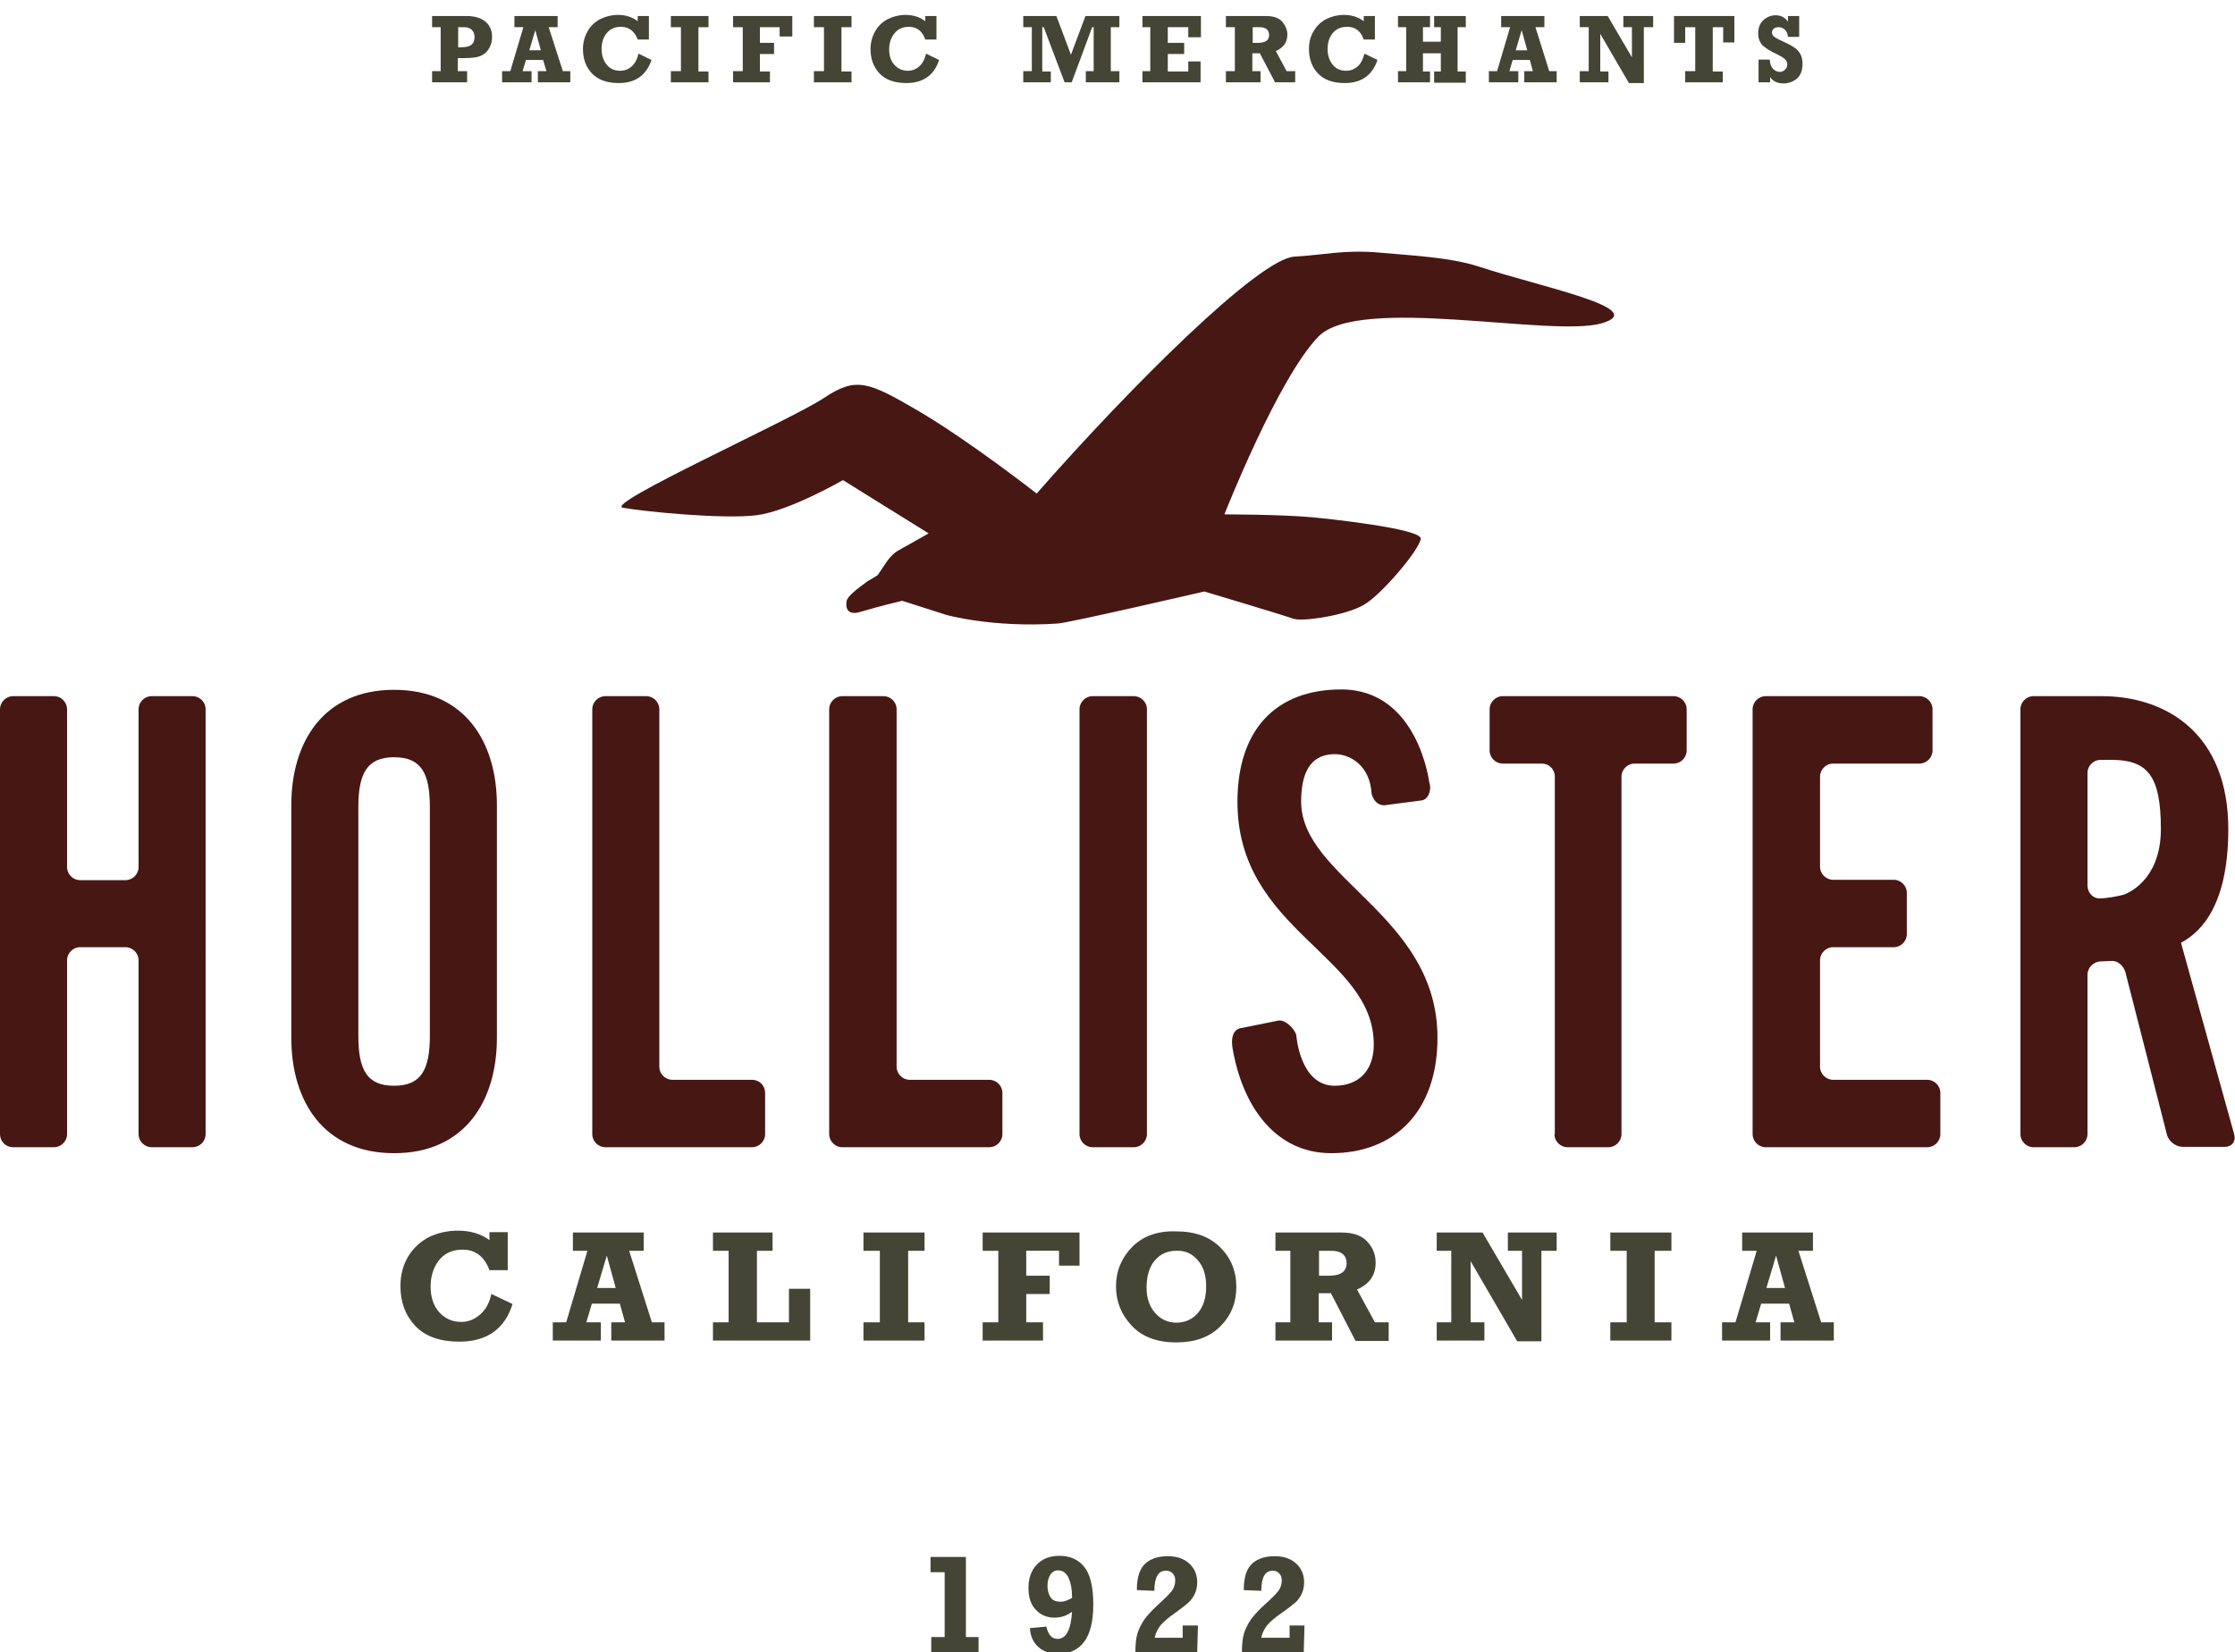 <?xml version="1.0" encoding="utf-8"?>
<!-- Generator: Adobe Illustrator 22.1.0, SVG Export Plug-In . SVG Version: 6.00 Build 0)  -->
<svg version="1.2" baseProfile="tiny" id="HOLLISTER_brandLogo"
	 xmlns="http://www.w3.org/2000/svg" xmlns:xlink="http://www.w3.org/1999/xlink" x="0px" y="0px" viewBox="0 0 600 443.6"
	 xml:space="preserve" style="background-color:#ffffff;">
	<g class="logo-group">
		<g>
			<path fill="#444534" d="M250,443.6v-4.1h3.6v-17.4h-3.8V418h9.5v21.5h3.4v4.1H250z"/>
			<path fill="#444534" d="M276.5,437.1l4.4-0.4c0.5,2.2,1.5,3.3,3,3.3c2.3,0,3.6-2.4,3.9-7.3c-1.4,1.1-3,1.6-4.8,1.6
				c-1.9,0-3.6-0.7-4.9-2.1c-1.4-1.4-2-3.4-2-5.9s0.7-4.6,2.2-6.2s3.5-2.4,6.1-2.4c2.9,0,5.1,1,6.7,3s2.4,5.4,2.4,10.1
				c0,8.8-3.2,13.2-9.5,13.2c-2.1,0-3.8-0.6-5.1-1.7C277.4,441,276.6,439.3,276.5,437.1z M287.8,429v-0.3c0-2-0.3-3.6-0.9-5
				s-1.6-2.1-2.9-2.1c-0.8,0-1.5,0.4-2,1.1c-0.5,0.8-0.8,1.8-0.8,3.1c0,1.2,0.3,2.2,0.8,3s1.4,1.2,2.5,1.2
				C285.5,430.1,286.6,429.7,287.8,429z"/>
			<path fill="#444534" d="M321.6,436.2l-0.2,7.4h-16.6c0-2.2,0.2-4,0.6-5.2s1-2.4,1.8-3.6c0.9-1.2,2-2.4,3.5-3.8
				c2-1.8,3.3-3.1,3.9-3.9s0.9-1.8,0.9-2.8c0-0.8-0.2-1.4-0.7-1.9s-1-0.7-1.8-0.7c-1,0-1.8,0.4-2.3,1.3c-0.5,0.8-0.8,2.2-0.8,4.1
				l-4.7-0.2c0-2.5,0.4-4.3,1.1-5.6c0.7-1.3,1.8-2.2,3-2.7c1.3-0.6,2.7-0.8,4.2-0.8c2.5,0,4.4,0.7,5.8,2s2.1,3,2.1,5
				c0,1.1-0.2,2.1-0.6,3s-1,1.7-1.6,2.3c-0.6,0.6-1.8,1.5-3.4,2.7c-2.5,1.7-4,3.1-4.7,4.2c-0.6,1-1,1.9-1.1,2.7h7.5v-3.3h4.1V436.2z"
				/>
			<path fill="#444534" d="M350.2,436.2l-0.2,7.4h-16.6c0-2.2,0.2-4,0.6-5.2s1-2.4,1.8-3.6c0.9-1.2,2-2.4,3.5-3.8
				c2-1.8,3.3-3.1,3.9-3.9s0.9-1.8,0.9-2.8c0-0.8-0.2-1.4-0.7-1.9s-1-0.7-1.7-0.7c-1,0-1.8,0.4-2.3,1.3c-0.5,0.8-0.8,2.2-0.8,4.1
				l-4.7-0.2c0-2.5,0.4-4.3,1.1-5.6c0.7-1.3,1.8-2.2,3-2.7c1.3-0.6,2.7-0.8,4.2-0.8c2.5,0,4.4,0.7,5.8,2s2.1,3,2.1,5
				c0,1.1-0.2,2.1-0.6,3s-1,1.7-1.6,2.3c-0.7,0.6-1.8,1.5-3.5,2.7c-2.5,1.7-4,3.1-4.7,4.2c-0.6,1-1,1.9-1.1,2.7h7.6v-3.3h4V436.2z"/>
		</g>
		<g>
			<path fill="#444534" d="M131.6,333.1c-2.3-1.8-5.2-2.7-8.7-2.7c-2.8,0-5.3,0.6-7.7,1.7c-2.3,1.2-4.2,2.9-5.6,5.2
				c-1.4,2.3-2.1,5-2.1,8c0,4.3,1.3,7.8,4,10.7c2.7,2.8,6.6,4.2,11.8,4.2c7.4,0,12.2-3.4,14.3-10.1l-5.7-2.7c-0.5,2.4-1.5,4.2-3,5.5
				s-3.1,2-5.1,2c-2.4,0-4.3-0.9-5.9-2.6c-1.5-1.7-2.3-4-2.3-6.9c0-2.7,0.7-5,2.2-7c1.5-1.9,3.6-2.9,6.4-2.9c3.4,0,5.8,1.8,7.2,5.5
				h4.9v-10.2h-4.9v2.3H131.6z"/>
			<path fill="#444534" d="M175,355l-6.1-19.2h3.9v-4.9h-19v4.9h3.9L152,355h-3.6v4.9h12.9V355h-3.9l1.5-5h7.5l1.4,5h-3.7v4.9h14.3
				V355H175z M160.3,345.8l2.6-8.7l2.4,8.7H160.3z"/>
			<path fill="#444534" d="M217.5,359.9V346h-5.7v9h-8.6v-19.2h4.2v-4.9h-16v4.9h4.2V355h-4.2v4.9H217.5z"/>
			<path fill="#444534" d="M248.2,359.9V355h-4.4v-19.2h4.4v-4.9h-16.4v4.9h4.4V355h-4.4v4.9H248.2z"/>
			<path fill="#444534" d="M280,359.9V355h-4.5v-7.6h6.3v-4.9h-6.3v-6.7h8.8v4h5.5v-8.9h-26v4.9h4.2V355h-4.2v4.9H280z"/>
			<path fill="#444534" d="M303.9,334.8c-2.8,2.9-4.3,6.4-4.3,10.6c0,4,1.4,7.5,4.2,10.5c2.8,3,6.8,4.5,12,4.5c5,0,8.9-1.4,11.8-4.3
				s4.3-6.4,4.3-10.6s-1.4-7.7-4.3-10.6s-6.8-4.3-11.8-4.3C310.7,330.4,306.8,331.9,303.9,334.8z M321.6,338.4c1.5,1.7,2.2,4,2.2,6.9
				c0,3.2-0.8,5.6-2.3,7.3c-1.5,1.7-3.5,2.5-5.7,2.5c-2.3,0-4.2-0.9-5.7-2.6s-2.3-4-2.3-6.8c0-3.2,0.8-5.7,2.3-7.4
				c1.5-1.7,3.4-2.5,5.7-2.5C318.2,335.7,320.1,336.6,321.6,338.4z"/>
			<path fill="#444534" d="M369.1,355l-4.8-8.8c3.4-1.5,5-3.9,5-7.2c0-2.1-0.7-4-2.2-5.6c-1.5-1.7-3.8-2.5-7.1-2.5h-17.6v4.9h4V355
				h-4v4.9h15.2V355H354v-7.8h3.3l6.6,12.8h8.9v-5H369.1z M354.1,335.8h3.3c1.3,0,2.3,0.3,3,0.8c0.7,0.6,1.1,1.4,1.1,2.5
				c0,2.3-1.6,3.4-4.8,3.4h-2.6V335.8z"/>
			<path fill="#444534" d="M398.5,359.9V355h-3.7v-16.4l12.5,21.5h6.5v-24.3h4.1v-4.9h-13.1v4.9h3.8V349L398,330.9h-12.3v4.9h3.9V355
				h-3.9v4.9H398.5z"/>
			<path fill="#444534" d="M448.7,359.9V355h-4.5v-19.2h4.5v-4.9h-16.4v4.9h4.4V355h-4.4v4.9H448.7z"/>
			<path fill="#444534" d="M488.9,355l-6.1-19.2h3.9v-4.9h-19v4.9h3.9l-5.7,19.2h-3.6v4.9h12.9V355h-3.9l1.5-5h7.5l1.4,5H478v4.9
				h14.3V355H488.9z M474.2,345.8l2.6-8.7l2.4,8.7H474.2z"/>
		</g>
		<g>
			<path fill="#471714" d="M14.5,308c1.9,0,3.5-1.6,3.5-3.5v-46.7c0-1.9,1.6-3.5,3.5-3.5h12.2c1.9,0,3.5,1.6,3.5,3.5v46.7
				c0,1.9,1.6,3.5,3.5,3.5h11c1.9,0,3.5-1.6,3.5-3.5V190.4c0-1.9-1.6-3.5-3.5-3.5h-11c-1.9,0-3.5,1.6-3.5,3.5v42.4
				c0,1.9-1.6,3.5-3.5,3.5H21.5c-1.9,0-3.5-1.6-3.5-3.5v-42.4c0-1.9-1.6-3.5-3.5-3.5h-11c-1.9,0-3.5,1.6-3.5,3.5v114.1
				c0,1.9,1.5,3.5,3.5,3.5H14.5z"/>
			<path fill="#471714" d="M96.2,278.1c0,9.1,2.3,13.4,9.6,13.4c7.3,0,9.6-4.4,9.6-13.4v-61.4c0-9.1-2.3-13.4-9.6-13.4
				c-7.3,0-9.6,4.4-9.6,13.4V278.1z M78.2,216.2c0-17.1,8.7-31,27.6-31s27.6,13.9,27.6,31v62.4c0,17.1-8.7,31-27.6,31
				s-27.6-13.9-27.6-31V216.2z"/>
			<path fill="#471714" d="M180.5,289.9c-1.9,0-3.5-1.6-3.5-3.5v-96c0-1.9-1.6-3.5-3.5-3.5h-11c-1.9,0-3.5,1.6-3.5,3.5v114.1
				c0,1.9,1.6,3.5,3.5,3.5h39.4c1.9,0,3.5-1.6,3.5-3.5v-11.1c0-1.9-1.5-3.5-3.5-3.5H180.5z"/>
			<path fill="#471714" d="M265.6,308c1.9,0,3.5-1.6,3.5-3.5v-11.1c0-1.9-1.6-3.5-3.5-3.5h-21.4c-1.9,0-3.5-1.6-3.5-3.5v-96
				c0-1.9-1.6-3.5-3.5-3.5h-11.1c-1.9,0-3.5,1.6-3.5,3.5v114.1c0,1.9,1.6,3.5,3.5,3.5H265.6z"/>
			<path fill="#471714" d="M304.4,308c1.9,0,3.5-1.6,3.5-3.5V190.4c0-1.9-1.6-3.5-3.5-3.5h-11.1c-1.9,0-3.5,1.6-3.5,3.5v114.1
				c0,1.9,1.6,3.5,3.5,3.5H304.4z"/>
			<path fill="#471714" d="M330.9,281.5c2.7,15.6,11.5,28.1,26.5,28.1c16.9,0,28.5-11.1,28.5-31c0-32.9-36.6-42.8-36.6-63.4
				c0-7.6,2.4-12.3,8.2-12.7c5-0.4,10.3,3.2,10.7,10.5c0,0,0.6,3.2,3.4,3.2l10-1.3c1.9-0.2,2.8-3,2.1-4.8c0,0-3-25-23.6-25
				c-17.7,0-27.9,10.9-27.9,30.2c0,34.7,36.6,41.1,36.6,65.1c0,7.2-4.2,11.1-10.5,11.1c-9.4,0-10.3-13.6-10.3-13.6
				c-0.5-1.8-3-4.2-4.8-3.9l-9.9,2C333.2,276,330,276.1,330.9,281.5z"/>
			<path fill="#471714" d="M417.3,304.5c0,1.9,1.6,3.5,3.5,3.5h11c1.9,0,3.5-1.6,3.5-3.5v-96c0-1.9,1.6-3.5,3.5-3.5h10.5
				c1.9,0,3.5-1.6,3.5-3.5v-11.1c0-1.9-1.6-3.5-3.5-3.5h-45.9c-1.9,0-3.5,1.6-3.5,3.5v11.1c0,1.9,1.6,3.5,3.5,3.5h10.5
				c1.9,0,3.5,1.5,3.5,3.5v96H417.3z"/>
			<path fill="#471714" d="M517.4,308c1.9,0,3.5-1.6,3.5-3.5v-11.1c0-1.9-1.6-3.5-3.5-3.5h-25.3c-1.9,0-3.5-1.6-3.5-3.5v-28.6
				c0-1.9,1.6-3.5,3.5-3.5h16.3c1.9,0,3.5-1.6,3.5-3.5v-11.1c0-1.9-1.6-3.5-3.5-3.5h-16.3c-1.9,0-3.5-1.6-3.5-3.5v-24.2
				c0-1.9,1.6-3.5,3.5-3.5h23.2c1.9,0,3.5-1.6,3.5-3.5v-11.1c0-1.9-1.6-3.5-3.5-3.5H474c-1.9,0-3.5,1.6-3.5,3.5v114.1
				c0,1.9,1.6,3.5,3.5,3.5L517.4,308L517.4,308z"/>
			<path fill="#471714" d="M560.4,237.7c0,1.9,1.4,3.5,3.2,3.5s4.7-0.5,6.5-1c0,0,10-3.1,10-17.6c0-14.4-3.6-18.6-13.3-18.6h-2.9
				c-1.9,0-3.5,1.6-3.5,3.5V237.7z M560.4,304.5c0,1.9-1.6,3.5-3.5,3.5h-11c-1.9,0-3.5-1.6-3.5-3.5V190.4c0-1.9,1.6-3.5,3.5-3.5h18.3
				c17.2,0,34,9.9,34,35.7c0,19.4-6.6,27.3-12.7,30.5l14.3,51.5c0.5,1.8-0.6,3.3-2.6,3.3H586c-1.9,0-3.9-1.5-4.3-3.4l-11.1-43.4
				c-0.5-1.9-2.2-3.3-3.9-3.1c-1.7,0.1-2.8,0.1-2.8,0.1c-1.9,0.1-3.5,1.7-3.5,3.6V304.5z"/>
		</g>
		<path fill="#471714" d="M397.1,71.6c-8-2.6-18.5-3-27-3.8c-9.4-0.8-15,0.7-22.6,1.1c-9.5,0.5-44.1,35-69.2,63.6
			c0,0-18.3-14.3-31.8-22.2c-13.5-7.9-16.7-9.2-25.4-3.4c-8.7,5.8-59,28.4-53.9,29.4c5.1,1,27.3,3.2,36.1,2s23-9.4,23-9.4l23,14.3
			c-1.8,1-3.5,2-5.3,3c-1.1,0.6-2.2,1.2-3.2,1.8c-2.2,1.4-3.6,4.2-5.1,6.3c-0.3,0.4-2.7,1.6-3,1.9c-2.5,1.8-5.2,3.9-5.4,5.1
			c-0.5,2.7,0.9,3.8,3.6,3c5.3-1.6,11.3-3,11.3-3l11.9,3.8c0,0,12.5,3.5,29.9,2.3c3.1-0.2,39.3-8.6,39.3-8.6s21.4,6.4,23.9,7.3
			c2.4,0.9,14.2-0.9,18.9-3.7c4.8-2.7,15.2-15.1,15.3-17.8c0.1-2.7-25.5-5.4-28.9-5.7c-8.4-0.8-23.8-0.8-23.8-0.8
			s14.3-36.4,25.2-47.7c10.9-11.3,62.6,0.3,76.1-3.6C443.3,82.9,413.4,77,397.1,71.6z"/>
		<g>
			<path fill="#444534" d="M122.9,19.1v-3.5h1.7c1.3,0,2.3-0.1,3.1-0.2c0.8-0.2,1.6-0.4,2.2-0.9c0.7-0.4,1.2-1.1,1.6-1.9
				c0.4-0.8,0.6-1.7,0.6-2.7c0-1.7-0.6-3.1-1.8-4.1s-2.9-1.5-5.1-1.5H116v3h2.3v11.8H116v3h9.4v-3C125.4,19.1,122.9,19.1,122.9,19.1z
				 M122.9,7.3h0.9c0.9,0,1.6,0,2,0.2c0.4,0.1,0.8,0.4,1.1,0.8c0.3,0.4,0.5,1,0.5,1.7s-0.2,1.4-0.7,1.9s-1.5,0.8-3,0.8H123V7.3H122.9
				z"/>
			<path fill="#444534" d="M151.1,19.1l-3.8-11.8h2.4v-3h-11.6v3h2.4L137,19.1h-2.2v3h7.9v-3h-2.4l0.9-3h4.6l0.9,3h-2.3v3h8.7v-3
				H151.1z M142.1,13.5l1.6-5.4l1.5,5.4H142.1z"/>
			<path fill="#444534" d="M171.2,5.7C169.8,4.6,168,4,165.9,4c-1.7,0-3.3,0.4-4.7,1.1s-2.6,1.8-3.4,3.2c-0.8,1.4-1.3,3-1.3,4.9
				c0,2.6,0.8,4.8,2.4,6.5c1.6,1.7,4,2.6,7.2,2.6c4.5,0,7.4-2.1,8.8-6.2l-3.5-1.7c-0.3,1.4-0.9,2.6-1.8,3.4c-0.9,0.8-1.9,1.2-3.1,1.2
				c-1.5,0-2.7-0.5-3.6-1.6c-0.9-1.1-1.4-2.5-1.4-4.2s0.4-3.1,1.3-4.2c0.9-1.2,2.2-1.8,3.9-1.8c2.1,0,3.6,1.1,4.5,3.4h3V4.3h-3
				L171.2,5.7L171.2,5.7z"/>
			<path fill="#444534" d="M190.2,22.2v-3h-2.7V7.3h2.7v-3h-10.1v3h2.7v11.8h-2.7v3h10.1V22.2z"/>
			<path fill="#444534" d="M206.7,22.2v-3H204v-4.7h3.8v-3H204V7.3h5.3v2.5h3.4V4.3h-15.9v3h2.6v11.8h-2.6v3h9.9V22.2z"/>
			<path fill="#444534" d="M228.6,22.2v-3h-2.7V7.3h2.7v-3h-10.1v3h2.7v11.8h-2.7v3h10.1V22.2z"/>
			<path fill="#444534" d="M248.4,5.7C247,4.6,245.2,4,243.1,4c-1.7,0-3.3,0.4-4.7,1.1s-2.6,1.8-3.4,3.2c-0.8,1.4-1.3,3-1.3,4.9
				c0,2.6,0.8,4.8,2.4,6.5c1.6,1.7,4,2.6,7.2,2.6c4.5,0,7.5-2.1,8.8-6.2l-3.5-1.7c-0.3,1.4-0.9,2.6-1.8,3.4c-0.9,0.8-1.9,1.2-3.1,1.2
				c-1.4,0-2.6-0.5-3.6-1.6s-1.4-2.5-1.4-4.2s0.5-3.1,1.4-4.2c0.9-1.2,2.2-1.8,3.9-1.8c2.1,0,3.6,1.1,4.4,3.4h3V4.3h-3L248.4,5.7
				L248.4,5.7z"/>
			<path fill="#444534" d="M282.1,22.2v-3h-2.3V7.3h0.4l5.6,14.8h1.9l5.5-14.8h0.4v11.8h-2.1v3h9v-3h-2.3V7.3h2.3v-3h-9.1l-3.9,10.4
				l-3.9-10.4h-8.9v3h2.3v11.8h-2.3v3h7.4V22.2z"/>
			<path fill="#444534" d="M322.3,22.2v-5.7H319v2.7h-5.5v-4.7h4.4v-3h-4.4V7.3h5.5V10h3.4V4.3h-15.7v3h2.1v11.8h-2.1v3h15.6V22.2z"
				/>
			<path fill="#444534" d="M345.4,19.1l-2.9-5.4c2.1-0.9,3.1-2.4,3.1-4.4c0-1.3-0.5-2.4-1.4-3.5c-0.9-1-2.3-1.5-4.4-1.5h-10.7v3h2.4
				v11.8h-2.4v3h9.3v-3h-2.2v-4.8h2l4.1,7.8h5.4v-3C347.7,19.1,345.4,19.1,345.4,19.1z M336.2,7.3h2c0.8,0,1.4,0.2,1.8,0.5
				s0.7,0.9,0.7,1.6c0,1.4-1,2.1-2.9,2.1h-1.5V7.3H336.2z"/>
			<path fill="#444534" d="M366.1,5.7c-1.4-1.1-3.2-1.7-5.3-1.7c-1.7,0-3.3,0.4-4.7,1.1c-1.4,0.7-2.6,1.8-3.4,3.2
				c-0.9,1.4-1.3,3-1.3,4.9c0,2.6,0.8,4.8,2.4,6.5s4,2.6,7.2,2.6c4.5,0,7.4-2.1,8.8-6.2l-3.5-1.7c-0.4,1.4-0.9,2.6-1.8,3.4
				c-0.9,0.8-2,1.2-3.1,1.2c-1.5,0-2.7-0.5-3.6-1.6s-1.4-2.5-1.4-4.2s0.4-3.1,1.3-4.2c0.9-1.2,2.2-1.8,4-1.8c2.1,0,3.6,1.1,4.4,3.4h3
				V4.3h-3V5.7z"/>
			<path fill="#444534" d="M383.9,22.2v-3H382v-4.9h4.8v4.9H385v3h8.5v-3h-2.2V7.3h2.2v-3H385v3h1.8v3.9H382V7.3h1.9v-3h-8.6v3h2.2
				v11.8h-2.2v3h8.6V22.2z"/>
			<path fill="#444534" d="M415.9,19.1l-3.7-11.8h2.4v-3H403v3h2.4l-3.5,11.8h-2.2v3h7.9v-3h-2.4l0.9-3h4.6l0.8,3h-2.3v3h8.7v-3
				H415.9z M406.9,13.5l1.6-5.4l1.5,5.4H406.9z"/>
			<path fill="#444534" d="M431.8,22.2v-3h-2.2V9.1l7.7,13.2h4v-15h2.5v-3h-8v3h2.3v8.1l-6.5-11.1h-7.5v3h2.4v11.8h-2.4v3h7.7V22.2z"
				/>
			<path fill="#444534" d="M462.5,22.2v-3h-2.7V7.3h2.8v4.1h3V4.3h-16.2v7.2h3V7.3h2.7v11.8h-2.7v3h10.1V22.2z"/>
			<path fill="#444534" d="M475.2,22.2v-1.5c0.8,1.2,2.1,1.7,3.6,1.7c1.4,0,2.6-0.5,3.6-1.3c1-0.9,1.5-2.2,1.5-4c0-1-0.2-1.9-0.6-2.6
				c-0.4-0.7-1-1.4-1.7-1.8c-0.7-0.5-1.7-1-3-1.6c-1.4-0.6-2.2-1.1-2.5-1.4c-0.3-0.3-0.4-0.7-0.4-1c0-0.4,0.2-0.8,0.5-1
				c0.3-0.3,0.8-0.4,1.3-0.4c0.6,0,1.2,0.2,1.7,0.7s0.7,1.1,0.8,1.9h3V4.3h-3v1.5c-0.8-1.1-1.9-1.7-3.3-1.7c-1.2,0-2.3,0.4-3.3,1.3
				S472,7.5,472,9c0,1.3,0.4,2.3,1.1,3.1c0.8,0.8,2.1,1.6,4.2,2.6c1,0.5,1.6,0.9,2,1.3s0.5,0.8,0.5,1.4c0,0.5-0.2,1-0.6,1.3
				c-0.4,0.4-0.8,0.6-1.4,0.6c-0.7,0-1.3-0.3-1.8-0.8s-0.8-1.3-0.9-2.5h-3v6.1h3.1V22.2z"/>
		</g>
	</g>
</svg>
